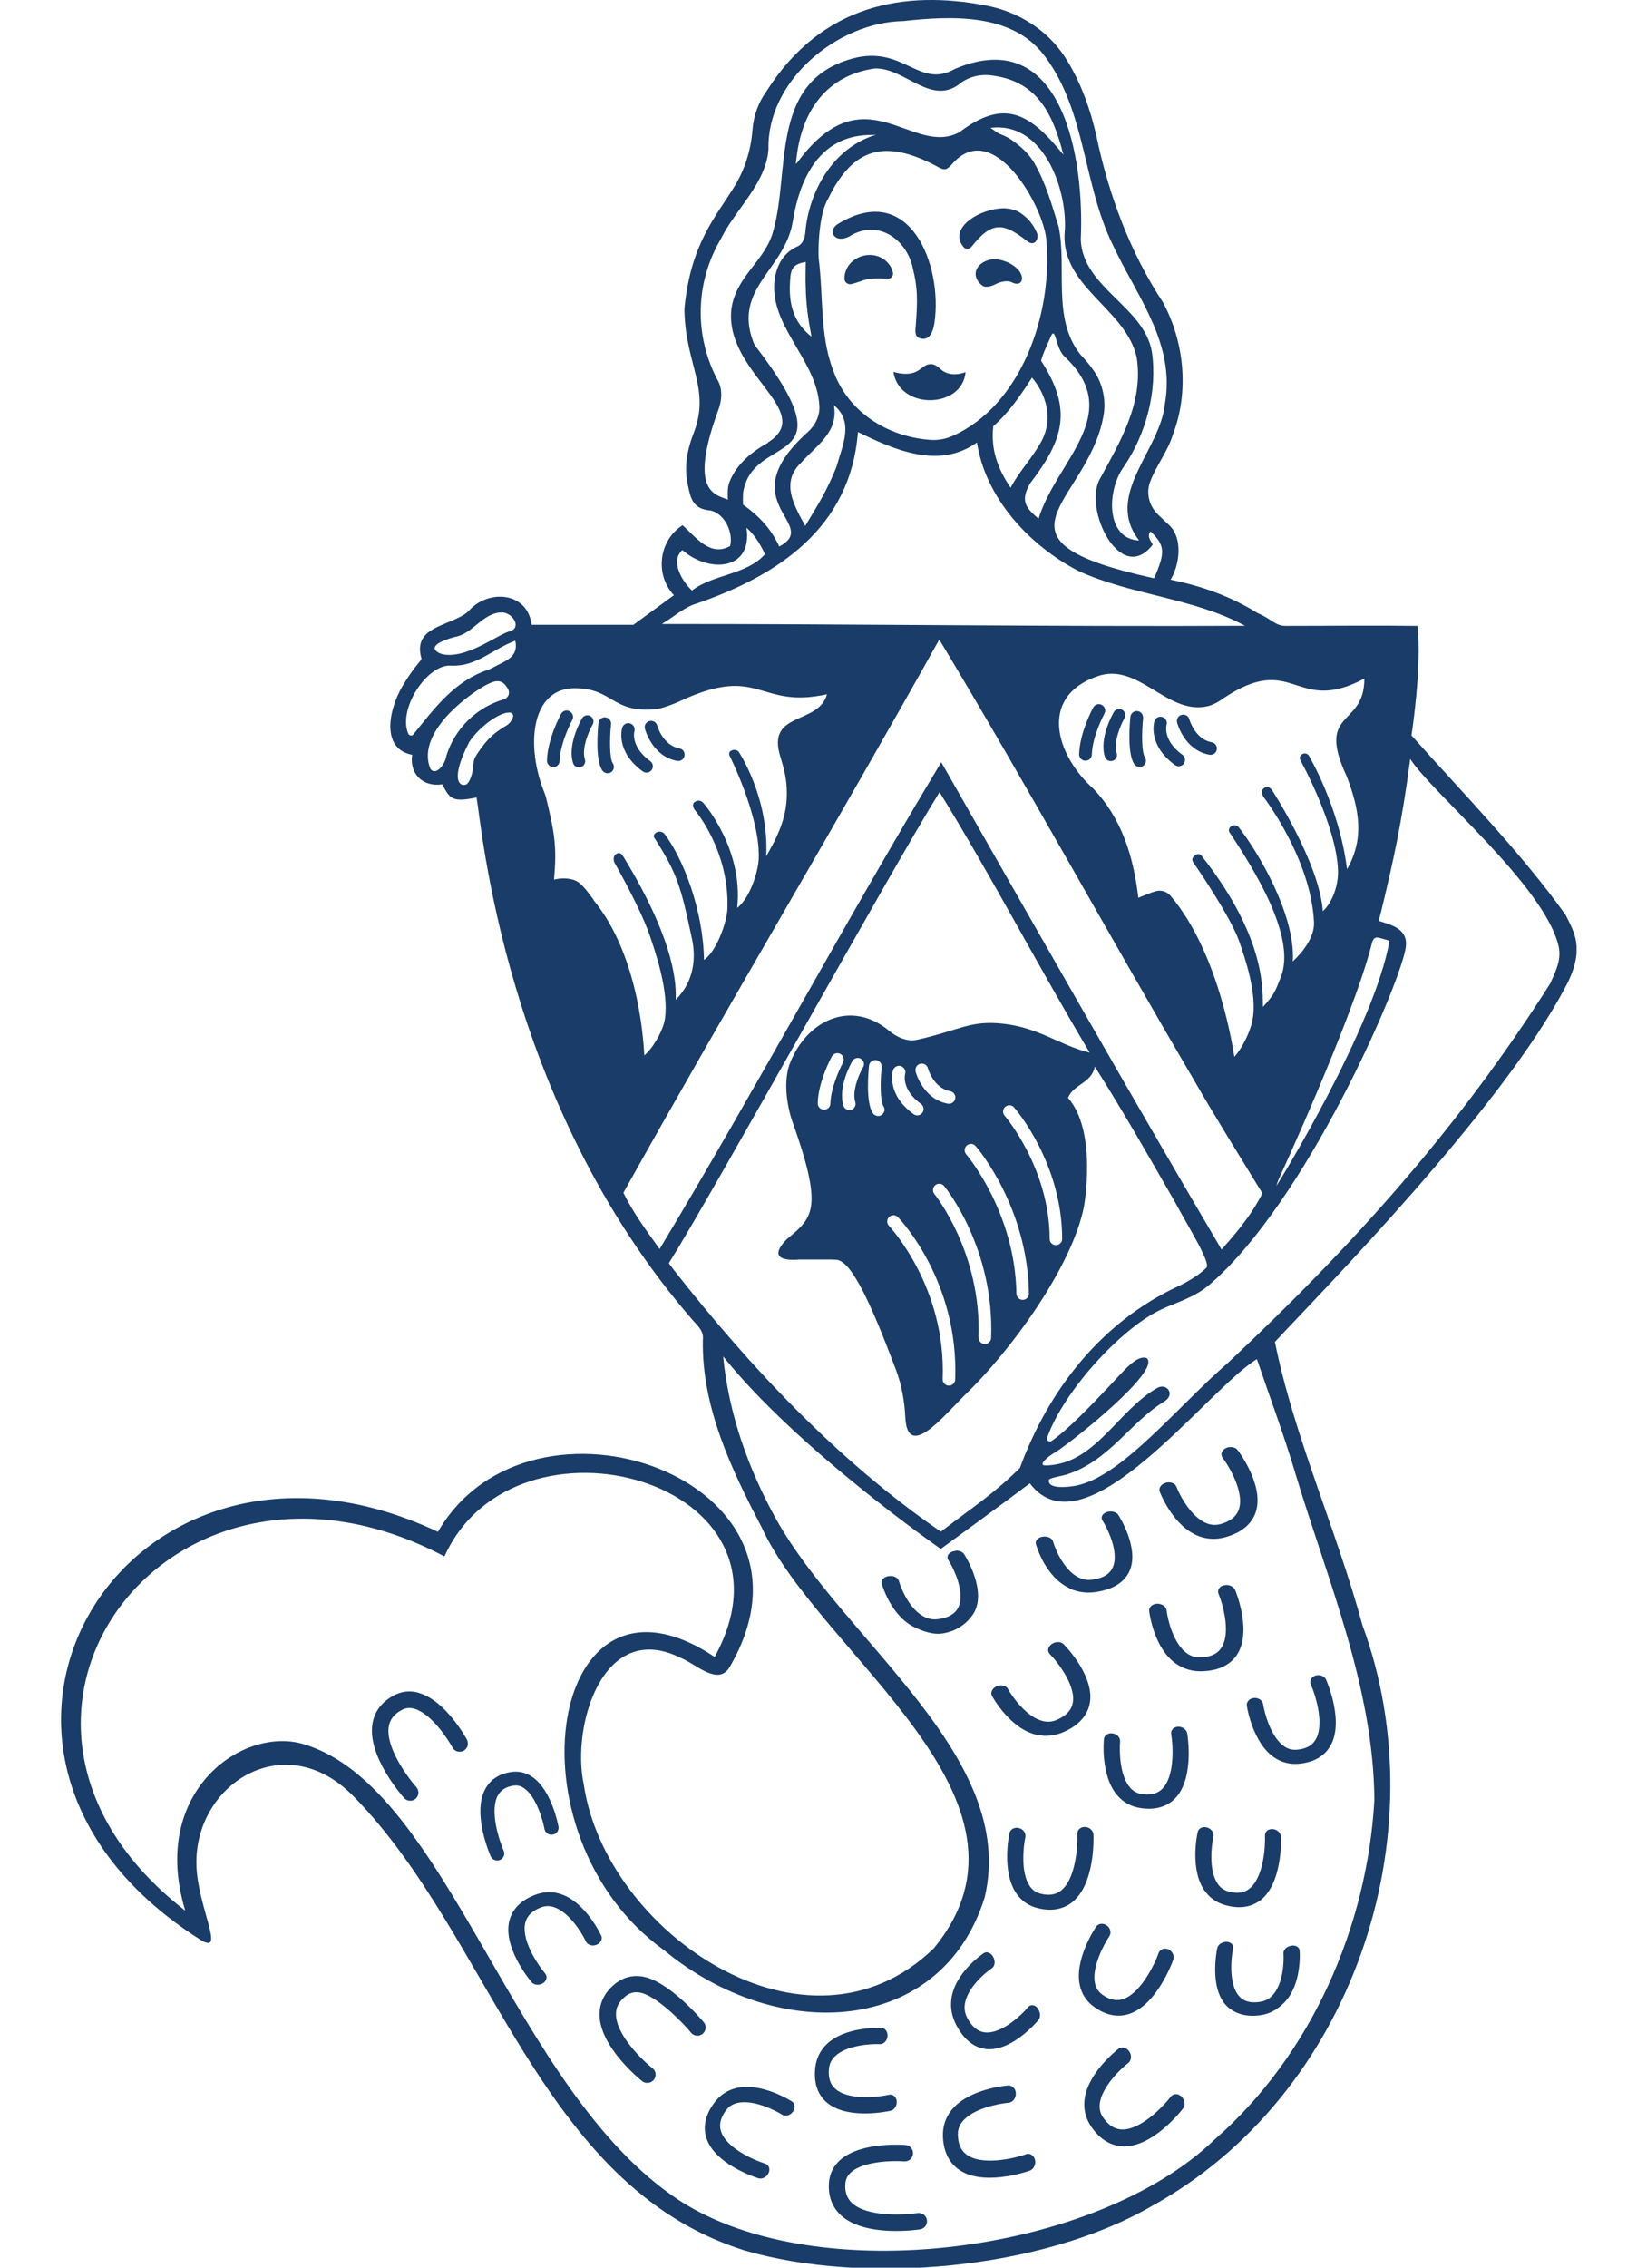 <?xml version="1.0" encoding="UTF-8" standalone="no"?>
<svg
   xmlns:dc="http://purl.org/dc/elements/1.1/"
   xmlns:cc="http://creativecommons.org/ns#"
   xmlns:rdf="http://www.w3.org/1999/02/22-rdf-syntax-ns#"
   xmlns:svg="http://www.w3.org/2000/svg"
   xmlns="http://www.w3.org/2000/svg"
   xmlns:sodipodi="http://sodipodi.sourceforge.net/DTD/sodipodi-0.dtd"
   xmlns:inkscape="http://www.inkscape.org/namespaces/inkscape"
   width="130"
   height="180"
   viewBox="0 0 130 180"
   fill="none"
   version="1.1"
   id="svg895"
   sodipodi:docname="favicon.svg"
   inkscape:export-filename="G:\Firma\Firmendaten\2023\2023-10038 - Gemeinde Seeboden (Aberjung Digital - J4, Yootheme)\Urdateien\favicon-touch.png"
   inkscape:export-xdpi="96"
   inkscape:export-ydpi="96"
   inkscape:version="1.0.1 (3bc2e813f5, 2020-09-07)">
  <sodipodi:namedview
     pagecolor="#ffffff"
     bordercolor="#666666"
     borderopacity="1"
     objecttolerance="10"
     gridtolerance="10"
     guidetolerance="10"
     inkscape:pageopacity="0"
     inkscape:pageshadow="2"
     inkscape:window-width="1920"
     inkscape:window-height="1009"
     id="namedview897"
     showgrid="false"
     inkscape:zoom="2.6082803"
     inkscape:cx="2.4019744"
     inkscape:cy="70.68975"
     inkscape:window-x="-8"
     inkscape:window-y="-8"
     inkscape:window-maximized="1"
     inkscape:current-layer="svg895" />
  <g
     clip-path="url(#clip0_501_233)"
     id="g888"
     transform="matrix(1.147,0,0,1.147,4.845,-2.7471787e-7)">
    <path
       d="m 49.81,56.382 c -0.031,0.062 0.019,-0.05 0,0 z m 29.853,-5.019 c -1.151,-0.204 -1.541,-1.572 -1.541,-1.584 -0.062,-0.235 -0.303,-0.371 -0.538,-0.309 -0.235,0.062 -0.371,0.303 -0.309,0.538 0.018,0.081 0.526,1.918 2.24,2.222 0.025,0 0.05,0.006 0.074,0.006 0.21,0 0.396,-0.149 0.433,-0.365 0.043,-0.241 -0.118,-0.464 -0.353,-0.507 z M 42.663,52.657 c 0,0 0.05,0.006 0.074,0.006 0.21,0 0.396,-0.149 0.433,-0.365 0.043,-0.241 -0.117,-0.464 -0.353,-0.507 -1.151,-0.204 -1.541,-1.572 -1.541,-1.584 -0.062,-0.235 -0.303,-0.371 -0.538,-0.309 -0.235,0.062 -0.371,0.303 -0.309,0.538 0.018,0.081 0.526,1.918 2.24,2.222 z M 64.31,17.971 c -0.904,0.204 -1.399,1.083 -0.545,1.776 0.291,0.235 0.78,0 1.002,-0.111 0.266,-0.136 0.761,-0.254 1.052,-0.105 0.433,0.223 0.749,0.068 0.712,-0.334 -0.074,-0.736 -1.368,-1.411 -2.216,-1.225 z M 40.28,53.381 c 0.081,0.056 0.167,0.087 0.26,0.087 0.136,0 0.266,-0.062 0.353,-0.179 0.142,-0.198 0.099,-0.47 -0.093,-0.613 -1.368,-0.996 -1.114,-2.011 -1.102,-2.067 0.068,-0.229 -0.062,-0.47 -0.291,-0.545 -0.229,-0.074 -0.476,0.056 -0.551,0.291 -0.019,0.068 -0.483,1.64 1.423,3.032 z m -5.062,-4.159 c -0.21,-0.118 -0.476,-0.037 -0.594,0.173 -0.037,0.068 -0.941,1.733 -0.978,3.236 -0.006,0.241 0.186,0.446 0.427,0.452 h 0.012 c 0.235,0 0.433,-0.186 0.439,-0.427 0.037,-1.287 0.866,-2.822 0.873,-2.834 0.118,-0.21 0.037,-0.476 -0.173,-0.594 z m 38.263,-0.099 c -0.204,-0.118 -0.464,-0.05 -0.588,0.155 -0.043,0.074 -1.034,1.788 -0.619,3.094 0.056,0.186 0.229,0.297 0.408,0.297 0.043,0 0.087,-0.006 0.13,-0.019 0.229,-0.068 0.353,-0.309 0.279,-0.538 -0.247,-0.786 0.309,-2.005 0.538,-2.407 0.118,-0.204 0.05,-0.464 -0.155,-0.588 z m 1.436,0.569 c 0.025,-0.241 -0.148,-0.458 -0.39,-0.483 -0.235,-0.025 -0.458,0.149 -0.483,0.39 -0.043,0.415 -0.241,2.537 0.266,3.286 0.087,0.124 0.223,0.192 0.365,0.192 0.087,0 0.173,-0.025 0.248,-0.074 0.198,-0.136 0.254,-0.408 0.118,-0.606 -0.217,-0.322 -0.235,-1.646 -0.118,-2.698 z M 72.064,48.783 c -0.21,-0.117 -0.476,-0.037 -0.594,0.173 -0.037,0.068 -0.941,1.733 -0.978,3.236 -0.006,0.241 0.186,0.446 0.427,0.452 h 0.012 c 0.235,0 0.433,-0.186 0.439,-0.427 0.037,-1.287 0.866,-2.822 0.873,-2.834 0.118,-0.21 0.037,-0.476 -0.173,-0.594 z M 57.23,19.289 c 0.235,0.012 0.427,-0.21 0.365,-0.439 -0.068,-0.26 -0.179,-0.47 -0.334,-0.644 -1.002,-1.126 -2.983,-0.452 -3.02,1.052 0,0.012 0,0.019 0,0.031 0,0.254 0.254,0.433 0.501,0.365 0.217,-0.056 0.427,-0.118 0.606,-0.186 0.699,-0.279 1.399,-0.204 1.887,-0.179 z m 5.811,-2.216 c 1.399,-1.782 2.216,-1.683 3.874,-0.365 0.569,0.396 0.786,-0.272 0.668,-0.551 -0.068,-0.161 -0.21,-0.52 -0.631,-0.996 -0.483,-0.421 -0.767,-0.693 -1.615,-0.749 -1.72,-0.012 -3.961,1.38 -2.841,2.692 0.142,0.167 0.408,0.142 0.538,-0.031 z m -3.36,8.336 c -0.353,0.247 -0.755,0.681 -2.048,0.328 0.402,2.661 4.777,2.556 4.994,0.012 0,0 -1.04,0.452 -1.745,-0.217 -0.378,-0.359 -0.755,-0.47 -1.201,-0.124 z m -0.736,-6.974 c 0.384,1.498 0.371,2.413 0.217,4.313 -0.037,0.464 0.105,0.6 0.285,0.656 0.544,0.173 0.903,-0.179 1.033,-1.108 0.551,-3.923 -1.677,-9.827 -6.665,-6.813 -0.854,0.514 -0.179,1.516 0.941,0.773 1.857,-1.009 3.707,0.266 4.196,2.178 z M 76.544,50.163 c 0.068,-0.229 -0.062,-0.47 -0.291,-0.544 -0.229,-0.074 -0.476,0.056 -0.551,0.291 -0.019,0.068 -0.483,1.64 1.423,3.032 0.081,0.056 0.167,0.087 0.26,0.087 0.136,0 0.266,-0.062 0.353,-0.179 0.142,-0.198 0.099,-0.47 -0.093,-0.613 -1.368,-0.996 -1.114,-2.011 -1.102,-2.067 z m -29.884,94.361 c -0.6,0.167 -1.089,0.514 -1.46,1.033 -0.544,0.755 -0.736,1.51 -0.563,2.228 0.452,1.956 3.515,2.915 3.645,2.958 0.198,0.062 0.421,-0.018 0.576,-0.173 0.05,-0.056 0.099,-0.118 0.13,-0.186 0.13,-0.278 0.019,-0.575 -0.241,-0.656 -0.761,-0.235 -2.797,-1.114 -3.082,-2.345 -0.093,-0.415 0.018,-0.842 0.353,-1.312 0.198,-0.272 0.433,-0.439 0.749,-0.526 1.089,-0.303 2.649,0.477 3.162,0.798 0.223,0.143 0.557,0.056 0.743,-0.204 0.186,-0.254 0.155,-0.575 -0.074,-0.718 -0.087,-0.055 -2.191,-1.38 -3.936,-0.897 z m 12.643,8.627 c -0.903,0.136 -3.484,0.284 -4.536,-0.694 -0.353,-0.327 -0.507,-0.767 -0.464,-1.336 0.025,-0.334 0.161,-0.588 0.421,-0.817 0.897,-0.767 2.939,-0.786 3.651,-0.73 0.316,0.024 0.588,-0.211 0.613,-0.52 0.025,-0.316 -0.204,-0.588 -0.52,-0.613 -0.124,-0.012 -3.045,-0.235 -4.48,1.003 -0.495,0.421 -0.767,0.959 -0.817,1.596 -0.068,0.929 0.21,1.69 0.823,2.259 1.671,1.547 5.328,1.003 5.483,0.978 0.229,-0.037 0.408,-0.204 0.464,-0.421 0.019,-0.074 0.025,-0.148 0.012,-0.229 -0.05,-0.309 -0.34,-0.52 -0.65,-0.476 z M 44.519,139.969 c -0.074,-0.099 -2.494,-2.989 -4.375,-3.205 -0.644,-0.075 -1.225,0.093 -1.733,0.482 -0.736,0.576 -1.114,1.294 -1.126,2.129 -0.025,2.259 2.834,4.555 2.952,4.648 0.179,0.142 0.427,0.154 0.625,0.055 0.068,-0.037 0.13,-0.086 0.179,-0.148 0.198,-0.241 0.161,-0.6 -0.08,-0.792 -0.712,-0.563 -2.556,-2.346 -2.537,-3.769 0,-0.483 0.229,-0.885 0.687,-1.244 0.266,-0.204 0.545,-0.285 0.885,-0.247 1.176,0.13 3.181,2.227 3.62,2.784 0.192,0.242 0.551,0.291 0.798,0.093 0.247,-0.192 0.297,-0.544 0.105,-0.792 z m 26.963,-13.002 c -0.012,-0.216 -0.155,-0.402 -0.359,-0.488 -0.068,-0.031 -0.142,-0.05 -0.223,-0.05 -0.309,-0.012 -0.551,0.21 -0.538,0.495 0.037,0.836 -0.105,3.169 -1.17,3.942 -0.359,0.26 -0.804,0.322 -1.361,0.186 -0.322,-0.081 -0.557,-0.242 -0.749,-0.514 -0.656,-0.934 -0.452,-2.766 -0.316,-3.397 0.056,-0.279 -0.142,-0.563 -0.446,-0.638 -0.303,-0.074 -0.594,0.087 -0.656,0.359 -0.025,0.112 -0.557,2.686 0.489,4.184 0.359,0.513 0.854,0.854 1.473,1.002 0.897,0.223 1.677,0.105 2.302,-0.346 1.696,-1.232 1.56,-4.592 1.553,-4.735 z m -34.086,6.975 c -0.043,-0.093 -1.101,-2.339 -2.828,-2.878 -0.594,-0.186 -1.194,-0.155 -1.788,0.081 -0.866,0.346 -1.429,0.872 -1.677,1.571 -0.674,1.894 1.386,4.351 1.479,4.456 0.13,0.155 0.359,0.211 0.576,0.161 0.074,-0.019 0.142,-0.043 0.21,-0.087 0.26,-0.167 0.328,-0.47 0.148,-0.68 -0.514,-0.607 -1.758,-2.445 -1.331,-3.639 0.142,-0.402 0.47,-0.699 1.009,-0.916 0.309,-0.124 0.6,-0.136 0.916,-0.037 1.077,0.334 1.974,1.832 2.234,2.382 0.111,0.242 0.439,0.347 0.73,0.229 0.291,-0.117 0.439,-0.402 0.328,-0.643 z m -7.141,-9.704 c 0.198,-0.359 0.538,-0.575 1.027,-0.662 0.285,-0.049 0.532,0 0.78,0.173 0.842,0.57 1.306,2.234 1.411,2.822 0.05,0.26 0.303,0.44 0.569,0.39 0.266,-0.043 0.446,-0.291 0.402,-0.551 -0.019,-0.105 -0.47,-2.531 -1.819,-3.446 -0.464,-0.316 -0.972,-0.421 -1.522,-0.328 -0.798,0.136 -1.374,0.526 -1.72,1.151 -0.941,1.689 0.316,4.554 0.365,4.672 0.08,0.179 0.26,0.291 0.452,0.291 0.062,0 0.13,-0.013 0.192,-0.037 0.247,-0.106 0.365,-0.384 0.26,-0.632 -0.316,-0.711 -0.996,-2.778 -0.402,-3.843 z m -5.458,-7.085 c -0.625,-0.186 -1.225,-0.118 -1.788,0.191 -0.817,0.452 -1.306,1.102 -1.442,1.931 -0.384,2.253 2.079,5.031 2.184,5.149 0.111,0.124 0.266,0.192 0.427,0.192 0.136,0 0.272,-0.05 0.378,-0.143 0.235,-0.21 0.254,-0.569 0.043,-0.804 -0.613,-0.687 -2.147,-2.772 -1.906,-4.196 0.08,-0.476 0.365,-0.848 0.873,-1.126 0.291,-0.161 0.582,-0.192 0.916,-0.093 1.133,0.334 2.277,2.042 2.618,2.674 0.149,0.278 0.495,0.377 0.774,0.229 0.279,-0.149 0.378,-0.496 0.229,-0.774 -0.062,-0.111 -1.473,-2.686 -3.299,-3.218 z m 52.41,-2.018 c 0.532,0.371 1.145,0.545 1.826,0.52 0.99,-0.037 1.733,-0.347 2.222,-0.922 1.324,-1.56 0.093,-4.567 0.037,-4.697 -0.081,-0.192 -0.291,-0.322 -0.526,-0.347 -0.08,-0.006 -0.161,0 -0.241,0.013 -0.316,0.068 -0.489,0.334 -0.384,0.594 0.309,0.742 0.928,2.896 0.093,3.874 -0.279,0.328 -0.712,0.501 -1.324,0.526 -0.353,0.012 -0.65,-0.074 -0.934,-0.266 -0.972,-0.675 -1.361,-2.389 -1.43,-2.989 -0.031,-0.266 -0.328,-0.471 -0.656,-0.458 -0.334,0.012 -0.576,0.235 -0.551,0.495 0.012,0.105 0.309,2.574 1.863,3.657 z m -9.58,23.844 c -0.198,-0.247 -0.495,-0.291 -0.662,-0.086 -0.489,0.587 -2.017,2.035 -3.199,1.714 -0.396,-0.112 -0.73,-0.421 -1.015,-0.947 -0.161,-0.31 -0.217,-0.6 -0.179,-0.935 0.142,-1.138 1.405,-2.203 1.875,-2.518 0.21,-0.136 0.254,-0.489 0.099,-0.774 -0.155,-0.291 -0.446,-0.414 -0.656,-0.272 -0.08,0.056 -2.017,1.355 -2.246,3.181 -0.08,0.625 0.043,1.244 0.353,1.825 0.458,0.854 1.04,1.387 1.733,1.572 1.875,0.514 3.855,-1.844 3.942,-1.943 0.124,-0.149 0.142,-0.39 0.062,-0.606 -0.025,-0.075 -0.068,-0.143 -0.117,-0.211 z m -0.823,10.106 c -0.804,0.284 -3.113,0.829 -4.159,-0.019 -0.353,-0.284 -0.532,-0.718 -0.551,-1.318 -0.012,-0.346 0.087,-0.637 0.297,-0.91 0.73,-0.934 2.568,-1.268 3.218,-1.324 0.285,-0.025 0.507,-0.309 0.501,-0.637 -0.006,-0.328 -0.248,-0.576 -0.532,-0.557 -0.111,0.006 -2.766,0.229 -3.942,1.726 -0.402,0.514 -0.594,1.114 -0.576,1.783 0.031,0.971 0.359,1.72 0.972,2.215 1.659,1.349 4.901,0.223 5.037,0.173 0.204,-0.074 0.346,-0.278 0.378,-0.507 0.012,-0.081 0.006,-0.161 -0.012,-0.242 -0.074,-0.315 -0.359,-0.488 -0.631,-0.396 z m 0.749,-29.036 c 0.631,0.142 1.269,0.074 1.887,-0.198 0.904,-0.402 1.479,-0.972 1.714,-1.69 0.644,-1.943 -1.627,-4.27 -1.726,-4.369 -0.142,-0.148 -0.39,-0.192 -0.619,-0.123 -0.074,0.024 -0.148,0.055 -0.217,0.105 -0.266,0.185 -0.328,0.495 -0.13,0.693 0.563,0.575 1.943,2.333 1.541,3.558 -0.136,0.415 -0.476,0.737 -1.034,0.984 -0.322,0.142 -0.625,0.173 -0.965,0.099 -1.151,-0.26 -2.154,-1.702 -2.444,-2.234 -0.13,-0.235 -0.476,-0.315 -0.78,-0.179 -0.303,0.136 -0.452,0.433 -0.322,0.668 0.05,0.093 1.25,2.277 3.094,2.692 z m 2.271,-10.124 c 0.576,0.266 1.207,0.346 1.875,0.241 0.972,-0.155 1.677,-0.526 2.086,-1.102 1.108,-1.559 -0.501,-4.109 -0.576,-4.22 -0.105,-0.161 -0.328,-0.254 -0.563,-0.248 -0.08,0 -0.161,0.019 -0.241,0.044 -0.303,0.105 -0.439,0.359 -0.303,0.575 0.402,0.631 1.293,2.482 0.594,3.466 -0.235,0.334 -0.644,0.538 -1.244,0.631 -0.347,0.056 -0.65,0.012 -0.959,-0.13 -1.046,-0.483 -1.659,-1.974 -1.807,-2.506 -0.062,-0.236 -0.384,-0.384 -0.712,-0.335 -0.328,0.05 -0.545,0.279 -0.476,0.514 0.025,0.093 0.637,2.271 2.321,3.051 z m -12.389,36.146 c 0.198,-0.043 0.353,-0.223 0.408,-0.433 0.018,-0.074 0.025,-0.149 0.018,-0.229 -0.031,-0.303 -0.266,-0.501 -0.532,-0.446 -0.773,0.174 -2.964,0.421 -3.818,-0.507 -0.285,-0.31 -0.396,-0.737 -0.34,-1.306 0.037,-0.328 0.155,-0.588 0.39,-0.823 0.792,-0.798 2.525,-0.897 3.125,-0.866 0.266,0.012 0.507,-0.229 0.538,-0.539 0.031,-0.309 -0.155,-0.569 -0.415,-0.588 -0.105,0 -2.568,-0.111 -3.837,1.17 -0.433,0.439 -0.687,0.978 -0.755,1.609 -0.093,0.922 0.111,1.665 0.613,2.203 1.355,1.467 4.474,0.786 4.604,0.755 z m 24.667,-28.021 c 0.019,0.105 0.408,2.58 1.912,3.583 0.514,0.34 1.095,0.483 1.727,0.421 0.922,-0.093 1.609,-0.452 2.036,-1.065 1.163,-1.652 -0.13,-4.616 -0.186,-4.746 -0.081,-0.186 -0.285,-0.31 -0.507,-0.316 -0.074,0 -0.148,0 -0.223,0.025 -0.291,0.093 -0.439,0.365 -0.328,0.619 0.322,0.736 1.003,2.865 0.272,3.905 -0.247,0.353 -0.644,0.551 -1.213,0.606 -0.328,0.031 -0.607,-0.037 -0.885,-0.216 -0.941,-0.625 -1.386,-2.327 -1.479,-2.934 -0.043,-0.266 -0.328,-0.458 -0.637,-0.427 -0.309,0.031 -0.532,0.273 -0.489,0.533 z M 61.971,107.325 c -0.08,0 -0.161,0.019 -0.241,0.044 -0.303,0.105 -0.439,0.359 -0.303,0.575 0.402,0.631 1.293,2.482 0.594,3.466 -0.235,0.334 -0.644,0.538 -1.244,0.631 -0.347,0.056 -0.65,0.012 -0.959,-0.13 -1.046,-0.483 -1.659,-1.974 -1.807,-2.506 -0.062,-0.235 -0.384,-0.384 -0.712,-0.334 -0.328,0.049 -0.545,0.278 -0.476,0.513 0.025,0.093 0.637,2.271 2.321,3.051 0.576,0.266 1.238,0.508 1.906,0.402 0.972,-0.154 1.646,-0.687 2.054,-1.262 1.108,-1.56 -0.501,-4.109 -0.576,-4.221 -0.105,-0.161 -0.328,-0.253 -0.563,-0.247 z m 18.906,-7.184 c -0.08,0.012 -0.155,0.037 -0.229,0.074 -0.291,0.148 -0.39,0.445 -0.223,0.668 0.483,0.644 1.621,2.568 1.058,3.732 -0.192,0.39 -0.563,0.662 -1.151,0.842 -0.34,0.099 -0.643,0.092 -0.972,-0.025 -1.108,-0.409 -1.912,-1.968 -2.129,-2.537 -0.093,-0.248 -0.433,-0.378 -0.749,-0.279 -0.322,0.093 -0.501,0.371 -0.408,0.619 0.037,0.099 0.941,2.42 2.717,3.076 0.607,0.228 1.244,0.241 1.894,0.049 0.947,-0.285 1.597,-0.767 1.925,-1.448 0.891,-1.838 -1.052,-4.45 -1.139,-4.555 -0.124,-0.167 -0.359,-0.241 -0.594,-0.204 z M 38.201,52.824 c -0.217,-0.322 -0.235,-1.646 -0.117,-2.698 0.025,-0.241 -0.149,-0.458 -0.39,-0.483 -0.235,-0.025 -0.458,0.148 -0.483,0.39 -0.043,0.415 -0.241,2.537 0.266,3.286 0.087,0.124 0.223,0.192 0.365,0.192 0.087,0 0.173,-0.025 0.247,-0.074 0.198,-0.136 0.254,-0.408 0.118,-0.606 z m 66.006,15.384 c -4.438,8.54 -17.105,21.362 -20.162,24.655 1.324,6.566 4.276,13.021 6.052,19.58 5.378,14.605 -0.737,32.65 -14.642,40.262 -7.568,4.357 -19.865,5.458 -28.17,3.02 -14.215,-4.505 -17.476,-21.666 -27.012,-31.394 -4.765,-4.901 -11.04,-0.872 -10.898,4.722 0.074,2.946 2.098,6.343 0.241,5.161 -20.49,-13.033 -5.025,-38.331 16.48,-28.207 6.411,-11.071 27.637,-3.657 20.273,9.227 -0.792,1.578 -2.395,-0.093 -3.459,-0.501 -5.409,-2.711 -7.593,4.753 -6.714,8.769 1.498,10.205 15.453,19.828 24.228,11.331 C 68.927,124.486 52.502,114.492 48.492,105.655 46.395,101.657 44.352,97.331 44.439,92.733 44.519,92.114 44.08,91.749 43.764,91.39 30.67,76.34 29.129,57.082 28.77,55.188 c -1.727,0.365 -1.857,0.056 -2.376,-0.91 -1.312,0.204 -2.284,-0.705 -2.079,-2.042 -2.228,-0.427 -1.584,-3.218 -0.674,-4.753 0.86,-1.448 1.343,-1.77 1.312,-1.918 -0.644,-2.271 1.999,-2.197 3.23,-3.237 1.331,-1.578 4.115,-1.411 4.4,0.91 h 7.049 c 0.965,-0.706 1.85,-1.355 2.803,-2.048 -1.324,-1.405 -1.064,-3.787 0.6,-4.839 0.922,0.811 1.906,2.216 3.292,1.436 0.254,-1.021 -0.489,-2.438 -1.56,-2.482 -1.083,-0.167 -1.194,-0.947 -1.361,-1.714 -0.173,-0.798 -0.266,-1.918 0.39,-3.602 1.2,-3.076 -0.551,-4.728 -0.631,-8.466 0,-0.099 -1e-4,-0.198 0.012,-0.297 0.439,-4.313 2.092,-6.145 3.397,-8.237 0.755,-1.201 1.188,-2.568 1.3,-3.985 0.074,-0.972 0.39,-1.881 0.965,-2.68 3.837,-6.065 9.629,-7.018 15.199,-5.941 2.215,0.427 4.214,1.652 5.452,3.54 1.101,1.677 1.795,3.694 2.203,5.514 0.848,4.053 2.327,8.033 4.61,11.498 1.479,2.754 1.813,6.188 0.674,9.153 -0.346,1.157 -1.182,2.172 -1.584,3.292 -0.285,0.792 -0.031,1.677 0.582,2.253 0.235,0.223 0.476,0.464 0.761,0.718 0.934,0.885 0.73,2.704 0.087,3.769 2.166,0.433 4.208,1.17 6.021,2.308 0.891,0.359 1.238,0.891 1.925,0.885 3.051,0 6.275,-0.037 9.146,0 0.322,2.865 -0.415,7.581 -0.415,7.581 3.503,3.93 7.611,8.132 10.681,12.432 0.52,1.101 1.392,2.265 0.031,4.883 z M 26.666,45.311 c 1.652,0.155 3.707,-1.498 4.456,-1.634 0.798,-0.285 0.105,-1.349 -0.668,-1.293 -1.262,0.05 -1.968,1.491 -3.175,1.69 -2.401,0.65 -1.101,1.231 -0.613,1.238 z m 4.06,3.07 c 0.353,-0.21 0.378,-0.563 0.099,-0.885 -0.433,-0.644 -1.046,-0.285 -1.628,0.037 -2.067,1.262 -4.487,3.614 -3.62,5.675 0.359,0.514 1.027,-0.309 1.095,-0.879 0.588,-1.925 2.135,-3.416 4.053,-3.954 z m 0.347,0.928 c -0.73,-0.043 -2.16,1.04 -2.816,2.048 -1.522,2.977 -0.415,3.144 -0.124,2.878 0.316,-0.378 0.39,-0.965 0.439,-1.51 0.018,-0.235 0.217,-0.526 0.353,-0.718 0.644,-0.934 1.077,-1.3 1.937,-1.813 0.291,-0.173 0.699,-0.804 0.217,-0.885 z m 0.371,-4.969 c -1.628,0.619 -2.673,1.795 -4.425,1.726 -1.652,-0.142 -3.713,2.983 -2.977,4.709 0.062,0.142 0.26,0.173 0.353,0.05 1.479,-1.838 2.853,-3.688 5.143,-4.462 0.124,-0.043 0.241,-0.099 0.359,-0.161 0.817,-0.458 1.819,-0.693 1.553,-1.869 z m 59.26,21.152 c -1.331,5.099 -6.362,16.053 -6.368,16.047 -0.099,0.26 -0.13,0.309 -0.186,0.52 0.148,-0.186 6.813,-11.053 7.828,-16.962 -0.941,-0.241 -1.083,-0.458 -1.275,0.396 z M 80.394,48.387 c -0.322,0.223 -0.674,0.415 -1.058,0.495 -2.803,0.594 -4.753,-3.107 -7.606,-2.073 -4.084,1.43 -2.816,5.483 -0.266,7.76 1.993,2.079 2.797,4.747 3.125,7.562 0.446,-0.186 0.798,-0.334 1.188,-0.452 0.378,-0.111 0.786,0.012 1.04,0.309 3.435,4.047 4.369,10.904 4.419,11.152 0.483,-0.532 1.071,-1.615 1.256,-2.537 0.359,-1.838 -0.545,-4.357 -0.897,-5.402 -0.619,-1.813 -3.175,-5.483 -3.175,-5.483 0,0 -0.241,-0.26 0.062,-0.501 0.235,-0.186 0.384,-0.111 0.476,-0.006 4.623,5.86 4.202,9.549 4.258,10.471 0.798,-0.873 0.836,-1.052 1.238,-2.061 1.108,-2.779 -1.887,-7.5 -3.521,-9.976 -0.118,-0.124 -0.093,-0.334 0.074,-0.458 0.204,-0.148 0.415,-0.062 0.507,0.031 1.343,1.69 3.973,6.108 3.769,9.32 0.749,-0.712 1.516,-1.714 1.467,-2.729 -0.204,-4.363 -3.466,-8.62 -3.466,-8.62 0,0 -0.279,-0.359 -0.062,-0.588 0.334,-0.346 0.619,0.068 0.619,0.068 0,0 3.292,5.05 3.521,8.392 0.693,-0.644 1.089,-1.85 1.052,-2.828 -0.099,-3.063 -2.562,-7.544 -2.562,-7.544 0,0 -0.21,-0.291 0.043,-0.47 0.279,-0.198 0.476,0.037 0.476,0.037 0,0 2.123,3.521 2.667,7.896 1.201,-2.092 0.873,-4.084 -0.018,-6.417 -2.178,-4.678 1.225,-3.354 1.219,-6.776 -4.846,2.58 -4.852,-1.974 -9.846,1.423 z M 75.579,37.7 c -2.209,2.853 -4.796,-2.432 -3.67,-4.524 1.436,-2.636 3.051,-5.291 2.568,-8.441 -0.743,-3.41 -5.421,-4.932 -4.969,-8.856 0.13,-2.952 -1.572,-7.494 -5.155,-7.03 0.334,0.223 0.501,0.365 0.644,0.421 0.594,0.223 0.854,0.427 1.232,0.724 0.476,0.371 0.891,0.817 1.188,1.343 0.774,1.355 1.194,2.871 1.659,4.369 0.582,2.859 -0.464,6.294 1.473,8.794 0.353,0.371 0.693,0.767 0.984,1.194 0.619,0.922 0.842,2.067 0.631,3.156 -1.139,6.052 -8.769,8.484 3.515,11.17 0.798,-1.807 0.761,-2.277 -0.241,-3.243 -0.334,0.365 0.155,0.811 0.136,0.922 z M 47.224,34.191 c -0.025,0.489 0,0.501 0,0.73 1.126,0.804 1.937,1.671 2.506,2.902 2.946,-1.584 -3.503,-3.014 1.986,-7.934 0.507,-0.458 0.829,-1.108 0.792,-1.795 -0.179,-3.299 -3.663,-5.638 -3.063,-8.986 0.186,-0.854 0.625,-1.652 1.547,-2.055 0.34,-0.148 0.514,-0.563 0.538,-0.941 0.229,-2.816 1.894,-5.891 4.907,-6.789 -0.563,0.093 -4.716,-0.569 -5.774,6.009 -0.532,3.305 -4.152,4.623 -2.729,8.336 0.05,0.136 0.13,0.272 0.223,0.384 6.622,8.67 -0.359,5.718 -0.941,10.13 z m 3.775,-22.971 C 55.683,4.895 58.932,10.922 62.206,9.146 65.331,6.776 67.095,7.853 69.403,10.712 68.629,7.661 67.46,5.557 64.335,5.21 64.093,5.186 63.239,5.111 62.379,5.675 60.294,7.482 58.468,4.66 56.333,4.74 c -3.36,0.483 -5.081,2.989 -5.421,6.294 -0.062,0.421 -0.043,0.328 0.087,0.179 z m 0.563,6.906 c -0.823,0.149 -1.046,0.396 -1.083,1.306 -0.111,1.516 0.198,2.871 1.479,3.862 -0.223,-1.176 -0.378,-2.265 -0.396,-3.416 -0.031,-0.563 0,-1.133 0,-1.751 z m -0.031,18.262 c 0.86,-1.442 1.467,-2.352 2.141,-4.041 0.006,-0.025 0.018,-0.05 0.025,-0.068 0.427,-1.51 1.207,-3.088 -0.186,-4.239 0.334,1.844 -1.157,2.748 -2.234,3.942 -1.442,1.349 -0.607,2.871 0.254,4.412 z m 8.658,-5.947 c 0.526,0.037 1.052,-0.056 1.535,-0.272 4.777,-2.123 6.95,-8.478 6.498,-13.522 0,0 0,0.019 0,0.05 0,-0.018 0,-0.031 0,-0.05 -0.13,-2.259 -3.694,-8.658 -6.572,-5.242 -0.322,0.279 -0.371,0.501 -1.101,0.056 -3.422,-1.782 -5.681,-1.343 -7.445,2.308 -0.65,1.04 -0.699,3.651 -0.644,4.14 0.322,2.482 0.074,5.291 0.978,7.655 0.99,2.902 3.738,4.66 6.752,4.877 z m 8.088,-12.878 c 0,0.093 0.006,0.118 0,0 z m -2.531,16.189 c 0.631,-1.188 1.491,-2.03 2.154,-3.249 0.811,-1.547 0.303,-3.23 -0.674,-4.369 -0.804,1.244 -1.597,2.42 -2.68,3.36 -0.186,1.584 0.303,2.952 1.201,4.258 z m 1.937,2.141 c 1.238,-4.053 6.071,-7.253 1.751,-11.263 -0.625,-0.65 -0.557,-2.308 -0.984,-1.157 -0.279,0.619 -0.464,1.009 -0.594,1.491 2.191,3.391 1.572,5.427 -0.749,8.472 -0.681,1.163 -0.378,1.677 0.576,2.457 z M 48.938,30.626 c 3.41,-2.154 -3.001,-4.796 -2.525,-9.221 0.297,-2.29 2.376,-3.373 2.902,-5.427 C 50.485,11.838 49.105,5.879 54.458,4.152 c 3.812,-1.256 4.864,2.092 7.439,0.613 7.438,-3.138 8.973,6.157 8.707,11.814 0.124,3.336 4.406,4.635 4.926,7.785 0.39,2.698 -0.408,5.675 -1.931,7.915 -1.225,1.659 -1.262,5.037 1.046,5.124 C 72.194,34.253 76.117,31.171 76.427,27.959 77.182,23.757 74.471,20.496 72.813,16.925 70.771,12.767 70.956,7.711 68.153,3.942 65.938,0.879 61.655,1.095 58.32,1.46 c -4.561,0.074 -9.45,4.121 -9.338,8.856 -0.155,2.358 -2.265,4.14 -3.286,6.195 -1.801,3.051 -1.85,6.696 -0.266,9.741 0.322,0.507 0.39,1.275 0.087,2.098 -2.141,5.817 -0.13,5.873 0.65,6.232 0,-0.526 -0.05,-0.91 0.179,-1.374 0.446,-1.052 1.417,-1.918 2.599,-2.562 z M 43.684,40.868 c 1.479,-1.139 3.781,-1.071 5.056,-2.513 -0.371,-0.809 -0.798,-1.419 -1.281,-1.832 0.446,3.008 -2.649,3.131 -4.437,1.541 -0.866,0.749 -0.018,2.166 0.656,2.797 z m -2.086,2.314 c 13.317,-0.006 27.365,0.192 40.379,0.124 -3.577,-1.931 -7.89,-2.123 -11.535,-3.793 -3.447,-1.788 -6.448,-5.087 -7.024,-8.893 -2.661,1.9 -5.786,0.477 -8.243,-0.724 -0.507,6.603 -5.495,9.97 -11.418,11.956 -0.786,0.309 -1.399,0.891 -2.166,1.331 z m -4.74,19.091 c 3.342,4.06 3.496,10.533 3.527,10.762 0.557,-0.446 1.3,-1.671 1.429,-2.537 0.285,-1.875 -0.668,-4.641 -1.052,-5.761 -0.693,-2.005 -2.444,-5.037 -2.444,-5.037 0,0 -0.192,-0.433 0.155,-0.619 0.266,-0.149 0.378,0.105 0.464,0.204 3.756,6.145 3.639,9.054 3.626,9.901 1.337,-1.337 1.374,-3.007 1.133,-4.165 -0.798,-3.781 -1.04,-4.555 -2.587,-6.999 -0.118,-0.124 -0.074,-0.316 0.118,-0.415 0.229,-0.118 0.452,-0.019 0.538,0.081 1.3,1.689 2.698,5.272 2.754,8.744 0.86,-0.582 1.59,-2.611 1.621,-3.552 0.142,-4.041 -2.259,-6.826 -2.259,-6.826 0,0 -0.266,-0.359 -0.012,-0.545 0.384,-0.285 0.656,0.118 0.656,0.118 0,0 2.729,3.138 2.29,7.203 0.873,-0.668 1.448,-2.463 1.491,-3.373 0.142,-2.834 -1.98,-7.086 -1.98,-7.086 0,0 -0.198,-0.291 0.087,-0.427 0.316,-0.155 0.507,0.081 0.507,0.081 0,0 2.11,3.138 1.906,7.228 1.083,-1.844 1.504,-3.113 1.417,-4.777 -0.037,-0.706 -0.217,-1.399 -0.427,-2.073 -1.027,-3.212 2.624,-2.197 3.218,-4.357 -4.815,1.052 -4.61,-2.147 -10.236,0.501 -0.365,0.173 -1.207,0.489 -1.621,0.532 -3.045,0.279 -2.921,-1.423 -5.563,-1.454 -3.088,-0.037 -3.472,4.004 -2.116,7.302 0.025,0.074 0.05,0.148 0.074,0.223 0.625,2.587 0.761,3.453 0.563,5.724 0.489,-0.13 1.139,-0.111 1.528,0.087 0.507,0.26 0.972,1.015 1.219,1.312 z m 4.586,24.166 c 6.659,-11.065 12.829,-22.631 19.5,-33.69 6.411,11.232 12.853,22.594 19.407,33.721 0.984,-1.102 2.061,-2.364 2.828,-3.893 -1.454,-2.382 -3.305,-5.334 -4.697,-7.766 C 72.522,64.669 66.884,54.346 60.807,44.259 53.666,57.045 46.073,69.762 38.938,82.541 c 0.681,1.392 1.559,2.574 2.506,3.893 z m 19.475,19.555 c 2.488,-1.9 3.67,-2.636 5.471,-4.406 1.999,-5.465 5.693,-10.124 10.947,-12.569 0.501,-0.229 1.355,-0.693 1.956,-1.275 0.359,-0.309 -1.182,-2.729 -2.172,-4.573 -1.801,-3.131 -3.49,-6.108 -5.545,-9.363 -0.21,1.157 -1.467,1.207 -1.857,2.166 2.048,2.321 1.108,7.507 1.108,7.507 -0.792,4.109 -5.013,9.963 -8.299,13.107 -1.553,1.566 -3.924,4.449 -4.072,1.491 C 58.4,96.96 58.208,95.852 57.812,94.806 56.123,90.314 54.755,87.287 53.703,87.182 l -0.402,-0.018 h -2.166 c -1.788,0.142 -1.764,-0.532 -0.866,-1.423 1.819,-1.504 2.537,-2.079 0.309,-8.299 0,0 -0.755,-2.24 -0.093,-3.905 1.17,-2.933 4.221,-4.4 6.863,-2.191 0.52,0.433 1.25,0.761 1.912,0.613 2.983,-0.668 3.663,-1.355 5.916,-1.12 2.574,0.272 3.905,1.485 6.046,2.005 -3.564,-5.966 -6.752,-12.123 -10.396,-18.027 -3.657,5.91 -15.601,27.588 -18.745,32.607 0,0 0.161,0.198 0.371,0.489 5.297,6.739 11.38,13.219 18.466,18.083 z m 2.611,-13.435 c -0.006,0.241 0.179,0.439 0.415,0.446 0,0 0.012,0 0.019,0 0.235,0 0.427,-0.186 0.433,-0.415 0.229,-6.195 -3.113,-10.341 -3.255,-10.514 -0.148,-0.186 -0.421,-0.21 -0.613,-0.062 -0.186,0.155 -0.21,0.427 -0.062,0.613 0.031,0.037 3.274,4.06 3.057,9.932 z M 58.443,74.323 c 0.068,-0.229 -0.062,-0.47 -0.291,-0.545 -0.229,-0.074 -0.476,0.056 -0.551,0.291 -0.019,0.068 -0.483,1.64 1.423,3.032 0.081,0.056 0.167,0.087 0.26,0.087 0.136,0 0.266,-0.062 0.353,-0.179 0.142,-0.198 0.099,-0.47 -0.093,-0.613 -1.368,-0.996 -1.114,-2.011 -1.102,-2.067 z m 0.724,-0.167 c 0.018,0.081 0.526,1.918 2.24,2.222 0.025,0 0.05,0.006 0.074,0.006 0.21,0 0.396,-0.148 0.433,-0.365 0.043,-0.241 -0.117,-0.464 -0.353,-0.507 -1.151,-0.204 -1.541,-1.572 -1.541,-1.584 -0.062,-0.235 -0.303,-0.371 -0.538,-0.309 -0.235,0.062 -0.371,0.303 -0.309,0.538 z m -1.832,10.062 c -0.173,0.167 -0.179,0.439 -0.012,0.613 0.037,0.043 3.967,4.208 3.719,10.607 -0.012,0.241 0.179,0.439 0.415,0.452 0,0 0.012,0 0.019,0 0.235,0 0.421,-0.186 0.433,-0.415 0.26,-6.776 -3.787,-11.065 -3.961,-11.244 -0.167,-0.173 -0.439,-0.179 -0.613,-0.012 z m 8.819,5.31 c 0,0.235 0.198,0.427 0.433,0.427 0.241,0 0.433,-0.198 0.427,-0.439 -0.087,-5.972 -3.54,-10.038 -3.688,-10.205 -0.155,-0.179 -0.427,-0.204 -0.613,-0.043 -0.179,0.155 -0.198,0.427 -0.043,0.613 0.031,0.037 3.397,3.991 3.478,9.654 z M 68.45,85.734 c 0,0.241 0.192,0.433 0.433,0.433 0.241,0 0.433,-0.192 0.433,-0.433 0,-5.211 -3.193,-8.942 -3.329,-9.097 -0.155,-0.179 -0.433,-0.198 -0.613,-0.043 -0.179,0.155 -0.198,0.433 -0.043,0.613 0.031,0.037 3.119,3.651 3.119,8.534 z M 56.816,73.846 c 0.025,-0.241 -0.148,-0.458 -0.39,-0.483 -0.235,-0.025 -0.458,0.148 -0.483,0.39 -0.043,0.415 -0.241,2.537 0.266,3.286 0.087,0.124 0.223,0.192 0.365,0.192 0.087,0 0.173,-0.025 0.248,-0.074 0.198,-0.136 0.254,-0.408 0.118,-0.607 -0.217,-0.322 -0.235,-1.646 -0.118,-2.698 z m -1.281,0.012 c 0.118,-0.204 0.05,-0.464 -0.155,-0.588 -0.204,-0.118 -0.464,-0.05 -0.588,0.155 -0.043,0.074 -1.034,1.788 -0.619,3.094 0.056,0.186 0.229,0.297 0.408,0.297 0.043,0 0.087,-0.006 0.13,-0.018 0.229,-0.068 0.353,-0.309 0.279,-0.538 -0.247,-0.786 0.309,-2.005 0.538,-2.407 z m -1.399,-0.328 c 0.118,-0.21 0.037,-0.476 -0.173,-0.594 -0.21,-0.118 -0.476,-0.037 -0.594,0.173 -0.037,0.068 -0.941,1.733 -0.978,3.236 -0.006,0.241 0.186,0.446 0.427,0.452 h 0.012 c 0.235,0 0.433,-0.186 0.439,-0.427 0.037,-1.287 0.866,-2.822 0.873,-2.834 z m 28.665,20.521 c -3.503,2.141 -11.894,13.658 -15.725,8.602 -1.491,1.133 -6.164,4.536 -6.164,4.536 0,0 -9.914,-6.875 -15.069,-13.323 0.39,4.004 1.751,7.797 3.664,11.256 4.74,8.491 16.746,16.443 14.444,26.183 -2.977,9.531 -14.252,10.224 -22.21,3.645 -11.077,-7.97 -7.958,-27.94 3.515,-20.285 C 51.946,102.486 31.45,96.855 26.548,107.709 7.5,97.647 -8.373,118.991 8.534,132.172 c 0.043,0.037 0.056,0.037 0.056,0.037 0,0 0,-0.031 -0.012,-0.068 -2.426,-8.175 3.991,-12.686 8.193,-11.449 10.05,2.965 14.444,23.98 26.059,31.598 9.604,6.207 28.9,3.639 37.031,-4.22 6.721,-5.854 10.588,-14.784 11.071,-23.522 -0.062,-7.822 -3.243,-15.174 -5.477,-22.607 -0.786,-2.648 -1.758,-5.241 -2.655,-7.883 z M 103.681,65.455 C 102.697,61.302 94.936,54.891 93.414,52.521 c -0.576,4.388 -1.182,7.148 -2.054,10.712 -0.056,0.186 -0.124,0.495 -0.124,0.495 0,0 0.359,0.105 0.576,0.186 0.724,0.241 1.51,0.65 1.269,1.782 -0.545,2.847 -6.919,17.427 -13.478,23.132 -1.108,0.996 -2.5,1.331 -3.552,1.85 -2.797,1.38 -6.665,5.669 -7.773,8.806 -0.068,0.192 0.148,0.353 0.309,0.235 1.102,-0.761 2.698,-2.42 4.004,-3.806 1.083,-1.151 1.9,-2.16 2.574,-1.931 1.052,0.848 -5.099,5.743 -6.331,6.529 -0.365,0.179 -1.368,0.953 -0.594,0.903 3.404,-0.111 4.914,-3.836 7.705,-5.39 0.65,-0.309 1.232,0.507 0.408,0.984 -2.296,1.386 -3.8,4.116 -6.733,5.032 -0.359,0.111 -1.2,0.241 -1.225,0.371 -0.118,0.693 1.454,0.489 1.906,0.396 3.175,-0.644 7.03,-5.502 10.508,-8.509 8.639,-8.101 15.966,-16.251 22.303,-26.245 0.384,-0.873 0.799,-1.646 0.563,-2.624 z M 36.66,49.557 c -0.204,-0.118 -0.464,-0.05 -0.588,0.155 -0.043,0.074 -1.033,1.788 -0.619,3.094 0.056,0.186 0.229,0.297 0.408,0.297 0.043,0 0.087,-0.006 0.13,-0.018 0.229,-0.068 0.353,-0.309 0.279,-0.538 -0.248,-0.786 0.309,-2.005 0.538,-2.407 0.118,-0.204 0.05,-0.464 -0.155,-0.588 z m 40.918,95.53 c -0.235,-0.223 -0.569,-0.217 -0.743,0.012 -0.52,0.675 -2.154,2.395 -3.49,2.259 -0.452,-0.049 -0.835,-0.309 -1.182,-0.804 -0.198,-0.285 -0.278,-0.576 -0.247,-0.922 0.099,-1.182 1.46,-2.47 1.974,-2.866 0.223,-0.173 0.26,-0.538 0.068,-0.804 -0.186,-0.272 -0.52,-0.347 -0.749,-0.173 -0.087,0.068 -2.191,1.701 -2.352,3.601 -0.056,0.65 0.111,1.257 0.489,1.807 0.557,0.799 1.238,1.244 2.024,1.325 2.129,0.222 4.227,-2.494 4.313,-2.606 0.13,-0.173 0.142,-0.42 0.037,-0.631 -0.037,-0.068 -0.08,-0.136 -0.142,-0.192 z m -6.059,-6.213 c 0.749,0.545 1.51,0.73 2.265,0.545 2.036,-0.502 3.181,-3.67 3.224,-3.8 0.074,-0.204 0,-0.433 -0.149,-0.588 -0.056,-0.056 -0.117,-0.099 -0.186,-0.13 -0.279,-0.124 -0.588,-0.012 -0.681,0.26 -0.279,0.786 -1.287,2.896 -2.568,3.212 -0.433,0.105 -0.866,-0.007 -1.331,-0.341 -0.266,-0.198 -0.427,-0.439 -0.501,-0.761 -0.254,-1.114 0.625,-2.735 0.984,-3.267 0.161,-0.236 0.08,-0.576 -0.167,-0.755 -0.254,-0.186 -0.582,-0.149 -0.743,0.086 -0.062,0.093 -1.529,2.278 -1.126,4.06 0.136,0.613 0.47,1.114 0.984,1.485 z m 13.639,-4.221 c -0.309,0.05 -0.538,0.291 -0.52,0.533 0.043,0.55 -0.019,2.147 -0.786,2.927 -0.223,0.229 -0.483,0.359 -0.804,0.414 -0.563,0.093 -0.99,0.019 -1.306,-0.222 -0.934,-0.718 -0.743,-2.748 -0.594,-3.466 0.05,-0.247 -0.148,-0.452 -0.452,-0.458 -0.074,0 -0.155,0.013 -0.223,0.031 -0.21,0.068 -0.384,0.223 -0.421,0.409 -0.025,0.123 -0.631,3.032 0.854,4.171 0.551,0.42 1.318,0.606 2.228,0.451 0.625,-0.105 1.126,-0.421 1.553,-0.854 1.238,-1.25 1.077,-3.509 1.071,-3.601 -0.019,-0.242 -0.285,-0.396 -0.588,-0.341 z m -7.599,-15.13 c -0.074,-0.025 -0.148,-0.031 -0.223,-0.031 -0.303,0.018 -0.52,0.247 -0.47,0.52 0.136,0.792 0.266,3.026 -0.699,3.855 -0.328,0.279 -0.761,0.371 -1.324,0.291 -0.328,-0.05 -0.582,-0.186 -0.804,-0.427 -0.755,-0.836 -0.767,-2.599 -0.712,-3.206 0.025,-0.266 -0.204,-0.526 -0.514,-0.569 -0.309,-0.05 -0.582,0.13 -0.606,0.396 -0.012,0.105 -0.241,2.605 0.972,3.942 0.415,0.458 0.947,0.736 1.572,0.829 0.916,0.136 1.671,-0.043 2.234,-0.526 1.535,-1.318 1.009,-4.505 0.99,-4.641 -0.037,-0.204 -0.204,-0.371 -0.415,-0.433 z m 5.347,12.08 c 1.683,-1.114 1.566,-4.345 1.56,-4.487 -0.006,-0.204 -0.155,-0.39 -0.353,-0.483 -0.068,-0.031 -0.142,-0.049 -0.223,-0.055 -0.303,-0.025 -0.545,0.179 -0.532,0.457 0.031,0.805 -0.111,3.039 -1.176,3.738 -0.359,0.235 -0.798,0.279 -1.349,0.124 -0.322,-0.093 -0.557,-0.254 -0.743,-0.526 -0.644,-0.922 -0.439,-2.673 -0.303,-3.274 0.056,-0.26 -0.136,-0.544 -0.439,-0.631 -0.303,-0.086 -0.594,0.056 -0.65,0.322 -0.025,0.105 -0.563,2.556 0.47,4.035 0.353,0.507 0.842,0.854 1.454,1.021 0.891,0.247 1.659,0.167 2.284,-0.248 z"
       fill="#193c68"
       id="path886" />
  </g>
  <defs
     id="defs893">
    <clipPath
       id="clip0_501_233">
      <rect
         width="104.931"
         height="157"
         fill="#ffffff"
         id="rect890"
         x="0"
         y="0" />
    </clipPath>
  </defs>
</svg>
